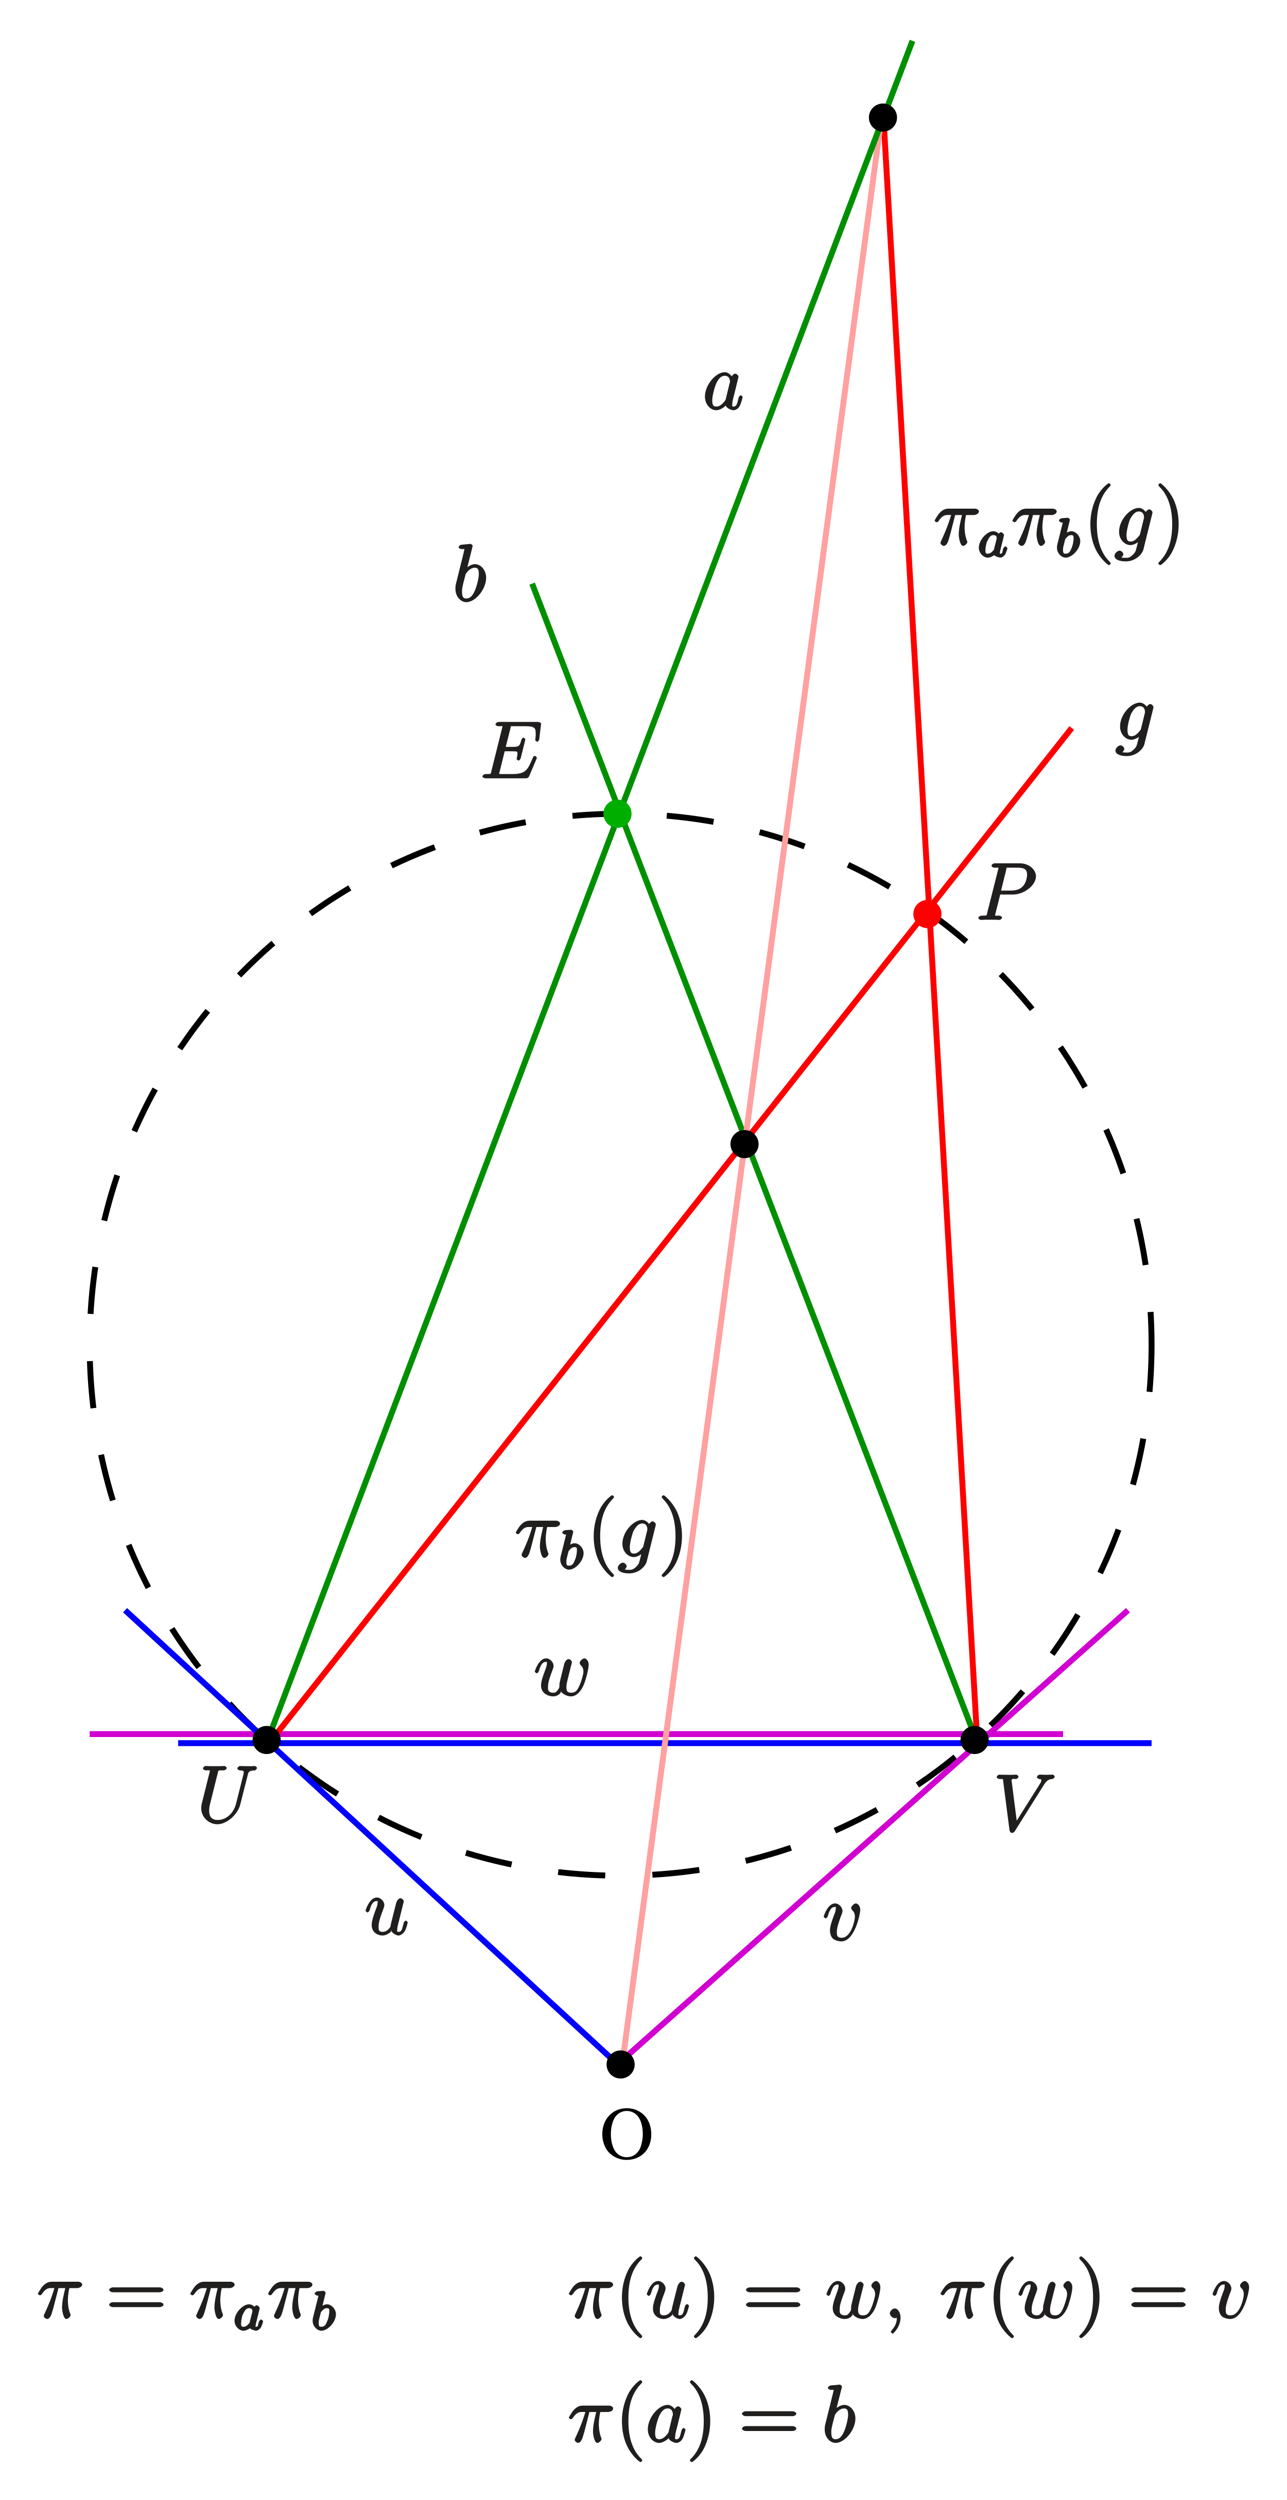 <?xml version="1.0" encoding="UTF-8" standalone="no"?>
<svg
   xmlns:dc="http://purl.org/dc/elements/1.1/"
   xmlns:cc="http://creativecommons.org/ns#"
   xmlns:rdf="http://www.w3.org/1999/02/22-rdf-syntax-ns#"
   xmlns:svg="http://www.w3.org/2000/svg"
   xmlns="http://www.w3.org/2000/svg"
   xmlns:xlink="http://www.w3.org/1999/xlink"
   xmlns:sodipodi="http://sodipodi.sourceforge.net/DTD/sodipodi-0.dtd"
   xmlns:inkscape="http://www.inkscape.org/namespaces/inkscape"
   width="240.667"
   height="467.476"
   viewBox="0 0 192.534 373.981"
   version="1.1"
   id="svg6551"
   inkscape:version="0.48.5 r10040"
   sodipodi:docname="kegs.svg">
  <sodipodi:namedview
     pagecolor="#ffffff"
     bordercolor="#666666"
     borderopacity="1"
     objecttolerance="10"
     gridtolerance="10"
     guidetolerance="10"
     inkscape:pageopacity="0"
     inkscape:pageshadow="2"
     inkscape:window-width="1329"
     inkscape:window-height="531"
     id="namedview6889"
     showgrid="false"
     units="mm"
     fit-margin-top="2"
     fit-margin-left="2"
     fit-margin-right="2"
     fit-margin-bottom="2"
     inkscape:zoom="0.77009304"
     inkscape:cx="120.3337"
     inkscape:cy="233.73799"
     inkscape:window-x="0"
     inkscape:window-y="0"
     inkscape:window-maximized="0"
     inkscape:current-layer="svg6551" />
  <defs
     id="defs6553">
    <g
       id="g6555">
      <symbol
         overflow="visible"
         id="glyph0-0"
         style="overflow:visible">
        <path
           style="stroke:none"
           d=""
           id="path6558"
           inkscape:connector-curvature="0" />
      </symbol>
      <symbol
         overflow="visible"
         id="glyph0-1"
         style="overflow:visible">
        <path
           style="stroke:none"
           d="m 4.047,-7.578 c -2.141,0 -3.672,1.625 -3.672,3.875 0,1.047 0.359,2.062 0.969,2.719 C 2,-0.281 2.984,0.156 3.984,0.156 c 2.203,0 3.719,-1.562 3.719,-3.812 0,-1.109 -0.328,-2.062 -0.938,-2.734 -0.703,-0.781 -1.641,-1.188 -2.719,-1.188 z m 0,0.406 c 0.516,0 1.031,0.203 1.438,0.562 C 6.078,-6.062 6.438,-5 6.438,-3.672 c 0,0.656 -0.156,1.438 -0.375,2.016 C 5.953,-1.375 5.766,-1.094 5.516,-0.844 5.125,-0.453 4.609,-0.25 4.016,-0.25 3.5,-0.25 3,-0.453 2.609,-0.797 2.031,-1.312 1.656,-2.438 1.656,-3.688 c 0,-1.141 0.312,-2.234 0.781,-2.75 0.438,-0.484 0.984,-0.734 1.609,-0.734 z m 0,0"
           id="path6561"
           inkscape:connector-curvature="0" />
      </symbol>
      <symbol
         overflow="visible"
         id="glyph1-0"
         style="overflow:visible">
        <path
           style="stroke:none"
           d=""
           id="path6564"
           inkscape:connector-curvature="0" />
      </symbol>
      <symbol
         overflow="visible"
         id="glyph1-1"
         style="overflow:visible">
        <path
           style="stroke:none"
           d="M 3.438,-1.578 C 3.375,-1.375 3.422,-1.453 3.25,-1.219 c -0.266,0.328 -0.672,0.797 -1.234,0.797 -0.484,0 -0.609,-0.281 -0.609,-0.984 0,-0.656 0.375,-2 0.609,-2.5 0.406,-0.844 0.812,-1.125 1.266,-1.125 0.797,0 0.781,0.828 0.781,0.938 0,0 0.016,0.047 -0.062,0.188 z M 4.516,-4.625 c -0.125,-0.312 -0.609,-0.938 -1.234,-0.938 -1.344,0 -2.969,1.891 -2.969,3.656 0,1.188 0.859,2.031 1.672,2.031 0.656,0 1.328,-0.562 1.453,-0.703 0.047,0.344 0.781,0.703 1.141,0.703 0.359,0 0.75,-0.25 0.969,-0.703 0.234,-0.5 0.406,-1.234 0.406,-1.281 0,-0.047 -0.203,-0.25 -0.281,-0.25 -0.109,0 -0.281,0.203 -0.328,0.375 -0.188,0.703 -0.234,1.312 -0.734,1.312 -0.344,0 -0.203,-0.156 -0.203,-0.391 0,-0.281 0.031,-0.406 0.141,-0.875 C 4.625,-1.984 4.688,-2.25 4.781,-2.594 c 0.438,-1.797 0.547,-2.219 0.547,-2.297 0,-0.172 -0.281,-0.453 -0.469,-0.453 -0.375,0 -0.641,0.562 -0.656,0.703 z m 0,0"
           id="path6567"
           inkscape:connector-curvature="0" />
      </symbol>
      <symbol
         overflow="visible"
         id="glyph1-2"
         style="overflow:visible">
        <path
           style="stroke:none"
           d="m 2.922,-8.141 c 0,-0.047 0.031,-0.125 0.031,-0.172 0,-0.125 -0.281,-0.281 -0.297,-0.281 -0.016,0 -0.438,0.031 -0.656,0.062 -0.203,0.016 -0.391,0.031 -0.594,0.047 -0.297,0.016 -0.547,0.188 -0.547,0.406 0,0.125 0.281,0.266 0.406,0.266 0.609,0 0.438,-0.047 0.438,0.078 0,0.078 -0.094,0.422 -0.141,0.641 l -0.281,1.141 c -0.125,0.484 -0.797,3.188 -0.844,3.406 C 0.375,-2.25 0.375,-2.031 0.375,-1.875 c 0,1.219 0.844,2 1.625,2 1.375,0 2.969,-1.938 2.969,-3.656 0,-1.109 -0.766,-2.031 -1.672,-2.031 -0.625,0 -1.297,0.547 -1.531,0.797 l 0.281,0.109 z m -0.906,7.719 c -0.391,0 -0.656,-0.125 -0.656,-1.062 0,-0.391 0.047,-0.625 0.25,-1.453 C 1.656,-3.094 1.844,-3.859 1.891,-4.016 1.906,-4.109 2.469,-5.031 3.281,-5.031 c 0.516,0 0.594,0.375 0.594,1 0,0.578 -0.344,1.922 -0.641,2.531 C 2.938,-0.844 2.562,-0.422 2.016,-0.422 z m 0,0"
           id="path6570"
           inkscape:connector-curvature="0" />
      </symbol>
      <symbol
         overflow="visible"
         id="glyph1-3"
         style="overflow:visible">
        <path
           style="stroke:none"
           d="m 3.531,-3.797 2.016,0 C 7.203,-3.797 9,-5.156 9,-6.531 9,-7.453 8.062,-8.469 6.547,-8.469 l -3.688,0 c -0.234,0 -0.5,0.156 -0.5,0.391 0,0.125 0.266,0.266 0.453,0.266 0.719,0 0.562,-0.047 0.562,0.078 0,0.031 0,0.078 -0.047,0.266 l -1.625,6.422 C 1.609,-0.625 1.75,-0.641 0.906,-0.641 c -0.219,0 -0.516,0.156 -0.516,0.359 C 0.391,-0.141 0.672,0 0.734,0 0.969,0 1.203,-0.031 1.438,-0.031 l 1.391,0 C 3.062,-0.031 3.312,0 3.531,0 c 0.109,0 0.391,-0.141 0.391,-0.375 0,-0.109 -0.266,-0.266 -0.438,-0.266 -0.719,0 -0.578,0.062 -0.578,-0.047 0,-0.062 0.016,-0.156 0.016,-0.203 L 3.656,-3.797 z M 4.547,-7.5 c 0.109,-0.438 0,-0.312 0.469,-0.312 l 1.188,0 c 0.891,0 1.469,0.141 1.469,1.031 0,0.312 -0.109,1.219 -0.656,1.766 -0.203,0.219 -0.656,0.625 -1.75,0.625 l -1.484,0 z m 0,0"
           id="path6573"
           inkscape:connector-curvature="0" />
      </symbol>
      <symbol
         overflow="visible"
         id="glyph1-4"
         style="overflow:visible">
        <path
           style="stroke:none"
           d="m 8.469,-2.922 c 0,-0.031 0.047,-0.109 0.047,-0.156 0,-0.062 -0.203,-0.281 -0.281,-0.281 -0.047,0 -0.188,0.062 -0.219,0.094 -0.031,0.016 -0.078,0.141 -0.188,0.375 -0.703,1.672 -1.047,2.25 -2.969,2.25 l -1.734,0 c -0.172,0 -0.203,0 -0.266,-0.016 -0.141,-0.016 0.016,0.125 0.016,0.016 0,-0.078 0.016,-0.141 0.047,-0.25 l 0.781,-3.156 1.062,0 c 0.938,0 0.844,0.047 0.844,0.406 0,0.125 0,0.219 -0.094,0.594 0.031,-0.062 -0.031,0.094 -0.031,0.125 0,0.094 0.234,0.266 0.297,0.266 0.109,0 0.281,-0.219 0.328,-0.391 l 0.688,-2.781 c 0,-0.047 -0.203,-0.266 -0.281,-0.266 -0.109,0 -0.281,0.188 -0.328,0.359 -0.25,0.922 -0.312,1.031 -1.375,1.031 l -0.953,0 0.703,-2.781 c 0.109,-0.422 -0.016,-0.312 0.469,-0.312 l 1.703,0 c 1.484,0 1.609,0.25 1.609,1.156 0,0.016 0,0.344 -0.047,0.734 -0.016,0.047 -0.031,0.141 -0.031,0.156 0,0.094 0.234,0.281 0.312,0.281 0.078,0 0.281,-0.203 0.297,-0.406 l 0.25,-2.094 c 0,-0.047 0.031,-0.156 0.031,-0.188 0,-0.125 -0.266,-0.281 -0.484,-0.281 l -5.828,0 c -0.219,0 -0.516,0.156 -0.516,0.375 0,0.125 0.25,0.266 0.453,0.266 0.75,0 0.578,-0.062 0.578,0.078 0,0.062 -0.016,0.094 -0.047,0.219 l -1.609,6.453 c -0.109,0.422 0.031,0.406 -0.812,0.406 -0.219,0 -0.516,0.156 -0.516,0.359 C 0.375,-0.141 0.625,0 0.859,0 l 6,0 C 7.125,0 7.297,-0.156 7.375,-0.344 z m 0,0"
           id="path6576"
           inkscape:connector-curvature="0" />
      </symbol>
      <symbol
         overflow="visible"
         id="glyph1-5"
         style="overflow:visible">
        <path
           style="stroke:none"
           d="m 5.875,-2.906 c -0.406,1.672 -1.625,2.516 -2.75,2.516 -0.859,0 -1.297,-0.422 -1.297,-1.422 0,-0.047 0,-0.406 0.125,-0.922 L 3.125,-7.438 c 0.109,-0.406 -0.016,-0.375 0.828,-0.375 0.219,0 0.5,-0.141 0.5,-0.359 0,-0.141 -0.266,-0.297 -0.344,-0.297 -0.219,0 -0.469,0.031 -0.688,0.031 l -1.406,0 c -0.234,0 -0.484,-0.031 -0.719,-0.031 -0.078,0 -0.391,0.156 -0.391,0.391 0,0.125 0.25,0.266 0.484,0.266 0.719,0 0.547,-0.047 0.547,0.078 0,0.078 -0.078,0.406 -0.141,0.609 L 0.75,-2.938 C 0.719,-2.812 0.641,-2.469 0.641,-2.156 0.641,-0.844 1.75,0.25 3.062,0.25 4.266,0.25 5.766,-0.844 6.375,-2.359 6.453,-2.562 6.562,-2.984 6.641,-3.312 6.75,-3.734 7,-4.797 7.094,-5.109 l 0.453,-1.781 c 0.156,-0.625 0.094,-0.875 1.141,-0.922 0.094,-0.016 0.297,-0.25 0.297,-0.359 0,-0.141 -0.266,-0.297 -0.312,-0.297 -0.156,0 -0.375,0.031 -0.547,0.031 l -0.562,0 c -0.734,0 -1.125,-0.031 -1.125,-0.031 -0.078,0 -0.391,0.156 -0.391,0.391 0,0.125 0.266,0.266 0.344,0.266 C 7.109,-7.797 7,-7.656 7,-7.453 7,-7.344 7,-7.312 6.938,-7.141 z m 0,0"
           id="path6579"
           inkscape:connector-curvature="0" />
      </symbol>
      <symbol
         overflow="visible"
         id="glyph1-6"
         style="overflow:visible">
        <path
           style="stroke:none"
           d="m 7.5,-6.875 c 0.406,-0.641 0.672,-0.891 1.281,-0.938 0.125,-0.016 0.375,-0.156 0.375,-0.375 0,-0.047 -0.172,-0.281 -0.281,-0.281 -0.219,0 -0.734,0.031 -0.953,0.031 -0.344,0 -0.703,-0.031 -1.031,-0.031 -0.094,0 -0.391,0.156 -0.391,0.391 0,0.109 0.281,0.266 0.328,0.266 0.438,0.031 0.312,0.109 0.312,0.25 0,0.172 -0.109,0.344 -0.125,0.359 L 3.266,-1.25 3.531,-1.141 2.703,-7.594 c 0,-0.344 0.469,-0.219 0.594,-0.219 0.188,0 0.438,-0.141 0.438,-0.375 0,-0.125 -0.281,-0.281 -0.312,-0.281 -0.203,0 -0.453,0.031 -0.656,0.031 l -0.656,0 c -0.875,0 -1.234,-0.031 -1.25,-0.031 -0.078,0 -0.375,0.156 -0.375,0.375 0,0.141 0.25,0.281 0.438,0.281 0.609,0 0.484,-0.047 0.516,0.266 l 0.953,7.375 c 0.031,0.25 0.203,0.422 0.375,0.422 0.141,0 0.312,-0.078 0.422,-0.266 z m 0,0"
           id="path6582"
           inkscape:connector-curvature="0" />
      </symbol>
      <symbol
         overflow="visible"
         id="glyph1-7"
         style="overflow:visible">
        <path
           style="stroke:none"
           d="M 3.906,-0.844 C 4.062,-0.172 4.812,0.125 5.094,0.125 c 0.375,0 0.828,-0.406 1.016,-0.812 0.203,-0.422 0.359,-1.125 0.359,-1.172 0,-0.047 -0.203,-0.25 -0.281,-0.25 -0.109,0 -0.281,0.203 -0.328,0.375 -0.219,0.828 -0.266,1.312 -0.75,1.312 -0.359,0 -0.203,-0.234 -0.203,-0.391 0,-0.281 0.047,-0.391 0.156,-0.891 0.094,-0.328 0.172,-0.656 0.25,-0.984 L 5.797,-4.641 C 5.875,-4.938 5.875,-4.953 5.875,-5 c 0,-0.172 -0.297,-0.453 -0.469,-0.453 -0.344,0 -0.594,0.438 -0.672,0.75 -0.125,0.453 -0.766,3.031 -0.828,3.297 0.141,0 -0.328,0.984 -1.203,0.984 -0.625,0 -0.594,-0.375 -0.594,-0.828 0,-0.672 0.344,-1.625 0.656,-2.438 0.141,-0.375 0.203,-0.531 0.203,-0.766 0,-0.516 -0.531,-1.109 -1.109,-1.109 -1.094,0 -1.703,1.875 -1.703,1.984 0,0.047 0.219,0.25 0.297,0.25 0.109,0 0.281,-0.203 0.328,-0.359 0.281,-1.031 0.594,-1.344 1.047,-1.344 0.125,0 0.141,-0.125 0.141,0.25 0,0.312 -0.125,0.641 -0.312,1.094 -0.516,1.422 -0.578,1.891 -0.578,2.25 0,1.219 1.078,1.562 1.578,1.562 0.766,0 1.281,-0.562 1.328,-0.609 z m 0,0"
           id="path6585"
           inkscape:connector-curvature="0" />
      </symbol>
      <symbol
         overflow="visible"
         id="glyph1-8"
         style="overflow:visible">
        <path
           style="stroke:none"
           d="m 5.625,-4.609 c 0,-0.75 -0.547,-0.953 -0.641,-0.953 -0.281,0 -0.719,0.438 -0.719,0.672 0,0.141 0.141,0.344 0.188,0.391 0.109,0.094 0.375,0.312 0.375,0.938 0,0.5 -0.547,3.141 -1.984,3.141 -0.734,0 -0.719,-0.453 -0.719,-0.891 0,-0.594 0.281,-1.438 0.594,-2.297 0.203,-0.484 0.25,-0.609 0.25,-0.844 0,-0.5 -0.516,-1.109 -1.109,-1.109 -1.094,0 -1.703,1.875 -1.703,1.984 0,0.047 0.219,0.25 0.297,0.25 0.109,0 0.281,-0.203 0.328,-0.359 0.281,-1.031 0.594,-1.344 1.047,-1.344 0.109,0 0.141,-0.141 0.141,0.25 0,0.312 -0.125,0.641 -0.312,1.094 -0.562,1.531 -0.562,1.922 -0.562,2.203 0,0.266 0.078,0.859 0.453,1.203 C 1.969,0.078 2.688,0.125 2.797,0.125 4.781,0.125 5.625,-3.938 5.625,-4.609 z m 0,0"
           id="path6588"
           inkscape:connector-curvature="0" />
      </symbol>
      <symbol
         overflow="visible"
         id="glyph1-9"
         style="overflow:visible">
        <path
           style="stroke:none"
           d="m 3.938,-0.875 c 0.266,0.719 1.172,1 1.625,1 0.922,0 1.609,-0.938 1.938,-1.766 0.281,-0.688 0.719,-2.266 0.719,-2.969 0,-0.734 -0.516,-0.953 -0.625,-0.953 C 7.297,-5.562 6.875,-5.125 6.875,-4.891 6.875,-4.75 7,-4.547 7.062,-4.5 c 0.109,0.094 0.375,0.312 0.375,0.938 0,0.406 -0.344,1.516 -0.594,2.078 -0.328,0.734 -0.609,1.062 -1.219,1.062 -0.672,0 -0.734,-0.344 -0.734,-0.891 0,-0.344 0.109,-0.766 0.156,-0.969 l 0.5,-2.016 C 5.609,-4.531 5.719,-4.953 5.719,-5 c 0,-0.172 -0.297,-0.453 -0.484,-0.453 -0.344,0 -0.594,0.438 -0.672,0.734 -0.109,0.469 -0.625,2.484 -0.672,2.75 C 3.844,-1.766 3.844,-1.625 3.844,-1.359 c 0,0.281 -0.328,0.625 -0.344,0.656 -0.125,0.125 -0.203,0.281 -0.578,0.281 -0.938,0 -0.781,-0.734 -0.781,-0.938 0,-0.391 0.078,-0.906 0.625,-2.328 0.141,-0.375 0.203,-0.531 0.203,-0.766 0,-0.5 -0.516,-1.109 -1.109,-1.109 -1.094,0 -1.703,1.875 -1.703,1.984 0,0.047 0.219,0.25 0.297,0.25 0.109,0 0.281,-0.203 0.328,-0.359 0.297,-1.062 0.609,-1.344 1.047,-1.344 0.125,0 0.141,-0.125 0.141,0.25 0,0.062 0,0.297 -0.203,0.828 -0.562,1.484 -0.672,2 -0.672,2.453 0,1.25 1.188,1.625 1.797,1.625 0.203,0 0.844,-0.047 1.188,-0.641 z m 0,0"
           id="path6591"
           inkscape:connector-curvature="0" />
      </symbol>
      <symbol
         overflow="visible"
         id="glyph1-10"
         style="overflow:visible">
        <path
           style="stroke:none"
           d="m 3.875,-1.672 c -0.047,0.188 -0.031,0.141 -0.188,0.328 -0.484,0.625 -0.859,0.812 -1.234,0.812 -0.391,0 -0.609,-0.156 -0.609,-0.984 0,-0.641 0.359,-1.969 0.531,-2.344 0.391,-0.734 0.812,-1.172 1.312,-1.172 0.797,0 0.781,0.828 0.781,0.891 L 4.438,-3.969 z M 4.938,-4.625 c -0.156,-0.344 -0.641,-0.938 -1.25,-0.938 -1.297,0 -2.953,1.781 -2.953,3.562 0,1.25 0.922,2 1.688,2 C 3.062,0 3.734,-0.531 3.938,-0.781 L 3.672,-0.891 3.406,0.172 c -0.172,0.672 -0.188,0.875 -0.625,1.281 -0.484,0.5 -0.828,0.453 -1.078,0.453 -0.359,0 -0.656,-0.031 -0.969,-0.125 l 0,0.297 C 1.125,1.969 1.375,1.5 1.375,1.359 c 0,-0.188 -0.297,-0.531 -0.562,-0.531 -0.281,0 -0.766,0.391 -0.766,0.781 0,0.5 0.656,0.828 1.672,0.828 1.547,0 2.5,-1.141 2.656,-1.781 l 1.328,-5.359 c 0.031,-0.141 0.031,-0.156 0.031,-0.188 0,-0.172 -0.281,-0.453 -0.469,-0.453 -0.281,0 -0.609,0.391 -0.656,0.703 z m 0,0"
           id="path6594"
           inkscape:connector-curvature="0" />
      </symbol>
      <symbol
         overflow="visible"
         id="glyph1-11"
         style="overflow:visible">
        <path
           style="stroke:none"
           d="m 3.094,-4.5 1.141,0 C 3.953,-3.328 3.75,-2.438 3.75,-1.484 3.75,-1.312 3.922,0.125 4.406,0.125 c 0.25,0 0.625,-0.375 0.625,-0.578 0,-0.062 0,-0.078 -0.078,-0.266 C 4.625,-1.547 4.625,-2.562 4.625,-2.656 c 0,-0.062 0,-0.922 0.219,-1.844 l 1.219,0 c 0.156,0 0.703,-0.156 0.703,-0.531 0,-0.266 -0.375,-0.422 -0.594,-0.422 l -3.938,0 c -0.281,0 -0.797,0.047 -1.344,0.641 -0.312,0.344 -0.75,1.078 -0.75,1.156 0,0.078 0.234,0.234 0.297,0.234 0.094,0 0.203,-0.062 0.266,-0.141 0.625,-0.984 1.141,-0.938 1.438,-0.938 l 0.469,0 c -0.219,0.734 -0.516,1.781 -1.562,4.016 0.016,-0.047 -0.031,0.078 -0.031,0.156 0,0.25 0.391,0.453 0.484,0.453 0.359,0 0.609,-0.453 0.75,-0.969 0.188,-0.609 0.188,-0.625 0.312,-1.109 L 3.219,-4.5 z m 0,0"
           id="path6597"
           inkscape:connector-curvature="0" />
      </symbol>
      <symbol
         overflow="visible"
         id="glyph1-12"
         style="overflow:visible">
        <path
           style="stroke:none"
           d="m 2.484,-0.094 c 0,-0.688 -0.375,-1.359 -0.875,-1.359 -0.375,0 -0.734,0.469 -0.734,0.719 C 0.875,-0.469 1.219,0 1.625,0 c 0.156,0 0.391,-0.078 0.5,-0.188 0.031,-0.031 -0.062,0.016 -0.062,0.016 0.031,0 -0.141,0.016 -0.141,0.078 0,0.391 -0.016,1.062 -0.719,1.844 -0.125,0.141 -0.172,0.266 -0.172,0.297 0,0.062 0.219,0.266 0.281,0.266 0.094,0 1.172,-1.031 1.172,-2.406 z m 0,0"
           id="path6600"
           inkscape:connector-curvature="0" />
      </symbol>
      <symbol
         overflow="visible"
         id="glyph2-0"
         style="overflow:visible">
        <path
           style="stroke:none"
           d=""
           id="path6603"
           inkscape:connector-curvature="0" />
      </symbol>
      <symbol
         overflow="visible"
         id="glyph2-1"
         style="overflow:visible">
        <path
           style="stroke:none"
           d="m 2.078,-5.344 c 0,-0.016 0.078,-0.25 0.078,-0.266 0,-0.031 -0.219,-0.281 -0.312,-0.281 -0.031,0 -0.281,0.016 -0.453,0.031 L 0.938,-5.828 C 0.766,-5.812 0.5,-5.625 0.5,-5.469 c 0,0.109 0.297,0.297 0.391,0.297 0.391,0 0.188,-0.141 0.188,-0.078 0,0.047 -0.078,0.375 -0.125,0.562 l -0.688,2.766 c -0.062,0.266 -0.062,0.391 -0.062,0.531 0,0.812 0.688,1.469 1.297,1.469 0.984,0 2.188,-1.312 2.188,-2.469 C 3.688,-3.172 3,-3.875 2.359,-3.875 c -0.453,0 -0.922,0.344 -1.094,0.484 l 0.312,0.125 0.531,-2.172 z M 1.5,-0.516 c -0.281,0 -0.391,-0.031 -0.391,-0.609 0,-0.219 0.031,-0.422 0.141,-0.797 C 1.297,-2.156 1.359,-2.375 1.422,-2.609 1.453,-2.75 1.406,-2.641 1.5,-2.766 1.766,-3.094 2,-3.297 2.328,-3.297 c 0.406,0 0.359,0.219 0.359,0.578 0,0.281 -0.109,1.016 -0.359,1.484 l -0.047,0.125 C 2.078,-0.672 1.875,-0.516 1.5,-0.516 z m 0,0"
           id="path6606"
           inkscape:connector-curvature="0" />
      </symbol>
      <symbol
         overflow="visible"
         id="glyph2-2"
         style="overflow:visible">
        <path
           style="stroke:none"
           d="M 3.25,-3.344 C 3.172,-3.484 2.828,-3.875 2.328,-3.875 c -0.938,0 -2.172,1.281 -2.172,2.469 0,0.828 0.719,1.484 1.328,1.484 C 2,0.078 2.562,-0.375 2.5,-0.297 c 0.031,0.172 0.766,0.375 0.859,0.375 0.375,0 0.734,-0.484 0.703,-0.406 0.203,-0.375 0.375,-0.969 0.375,-1 0,-0.047 -0.219,-0.281 -0.312,-0.281 -0.094,0 -0.312,0.234 -0.359,0.438 -0.109,0.438 -0.062,0.656 -0.375,0.656 -0.188,0 -0.078,0.031 -0.078,-0.188 0,-0.141 0.078,-0.406 0.125,-0.609 C 3.484,-1.5 3.609,-1.984 3.641,-2.125 l 0.156,-0.609 c 0.031,-0.188 0.125,-0.531 0.125,-0.562 0,-0.188 -0.344,-0.438 -0.438,-0.438 -0.125,0 -0.516,0.266 -0.547,0.516 z m -0.797,2.172 c -0.406,0.547 -0.688,0.656 -0.938,0.656 -0.375,0 -0.375,-0.141 -0.375,-0.562 0,-0.375 0.172,-1.094 0.203,-1.156 0.422,-0.906 0.625,-1.062 1,-1.062 0.516,0 0.484,0.406 0.484,0.5 0,0.031 -0.203,0.812 -0.25,1.016 -0.109,0.375 -0.109,0.391 -0.156,0.656 z m 0,0"
           id="path6609"
           inkscape:connector-curvature="0" />
      </symbol>
      <symbol
         overflow="visible"
         id="glyph3-0"
         style="overflow:visible">
        <path
           style="stroke:none"
           d=""
           id="path6612"
           inkscape:connector-curvature="0" />
      </symbol>
      <symbol
         overflow="visible"
         id="glyph3-1"
         style="overflow:visible">
        <path
           style="stroke:none"
           d="M 4.047,2.766 C 4.047,2.719 4,2.594 3.797,2.391 2.594,1.188 1.969,-0.688 1.969,-3.125 c 0,-2.312 0.516,-4.203 1.906,-5.609 0.125,-0.109 0.172,-0.25 0.172,-0.281 0,-0.062 -0.219,-0.25 -0.266,-0.25 -0.156,0 -1.266,0.906 -1.844,2.078 C 1.328,-5.969 1,-4.594 1,-3.125 1,-2.062 1.172,-0.641 1.797,0.641 2.5,2.078 3.641,3 3.781,3 3.828,3 4.047,2.828 4.047,2.766 z m 0,0"
           id="path6615"
           inkscape:connector-curvature="0" />
      </symbol>
      <symbol
         overflow="visible"
         id="glyph3-2"
         style="overflow:visible">
        <path
           style="stroke:none"
           d="m 3.531,-3.125 c 0,-0.906 -0.125,-2.391 -0.797,-3.766 -0.703,-1.438 -1.844,-2.375 -1.969,-2.375 -0.047,0 -0.281,0.188 -0.281,0.25 0,0.031 0.047,0.172 0.25,0.375 C 1.938,-7.438 2.562,-5.562 2.562,-3.125 2.562,-0.812 2.047,1.078 0.656,2.484 0.531,2.594 0.484,2.719 0.484,2.766 0.484,2.828 0.719,3 0.766,3 c 0.156,0 1.25,-0.891 1.828,-2.062 0.609,-1.219 0.938,-2.625 0.938,-4.062 z m 0,0"
           id="path6618"
           inkscape:connector-curvature="0" />
      </symbol>
      <symbol
         overflow="visible"
         id="glyph3-3"
         style="overflow:visible">
        <path
           style="stroke:none"
           d="m 8.062,-3.875 c 0.172,0 0.547,-0.141 0.547,-0.359 0,-0.219 -0.359,-0.375 -0.547,-0.375 l -7.031,0 c -0.172,0 -0.547,0.156 -0.547,0.359 0,0.234 0.359,0.375 0.547,0.375 z m 0,2.219 c 0.172,0 0.547,-0.141 0.547,-0.359 0,-0.219 -0.359,-0.375 -0.547,-0.375 l -7.031,0 c -0.172,0 -0.547,0.156 -0.547,0.375 0,0.219 0.359,0.359 0.547,0.359 z m 0,0"
           id="path6621"
           inkscape:connector-curvature="0" />
      </symbol>
    </g>
    <clipPath
       id="clip1">
      <path
         d="m 207.602,196 170,0 0,185 -170,0 z m 0,0"
         id="path6624"
         inkscape:connector-curvature="0" />
    </clipPath>
    <clipPath
       id="clip2">
      <path
         d="m 282,315 95.602,0 0,94 L 282,409 z m 0,0"
         id="path6627"
         inkscape:connector-curvature="0" />
    </clipPath>
    <clipPath
       id="clip3">
      <path
         d="m 322,91.238 40,0 L 362,361 l -40,0 z m 0,0"
         id="path6630"
         inkscape:connector-curvature="0" />
    </clipPath>
    <clipPath
       id="clip4">
      <path
         d="m 283,91.238 65,0 L 348,408 l -65,0 z m 0,0"
         id="path6633"
         inkscape:connector-curvature="0" />
    </clipPath>
    <clipPath
       id="clip5">
      <path
         d="m 230,91.238 123,0 L 353,361 230,361 z m 0,0"
         id="path6636"
         inkscape:connector-curvature="0" />
    </clipPath>
  </defs>
  <g
     id="surface1"
     transform="translate(-203.05,-87.104)">
    <g
       clip-path="url(#clip1)"
       clip-rule="nonzero"
       id="g6639">
      <path
         style="fill:none;stroke:#000000;stroke-width:8.826;stroke-linecap:butt;stroke-linejoin:miter;stroke-miterlimit:10;stroke-opacity:1;stroke-dasharray:70.604"
         d="m 3753.242,5537.383 c 0,-438.672 -355.625,-794.297 -794.297,-794.297 -438.672,0 -794.297,355.625 -794.297,794.297 0,438.672 355.625,794.297 794.297,794.297 438.672,0 794.297,-355.625 794.297,-794.297 z m 0,0"
         transform="matrix(0.1,0,0,-0.1,0,842)"
         id="path6641"
         inkscape:connector-curvature="0" />
    </g>
    <path
       style="fill:none;stroke:#0000ff;stroke-width:8.826;stroke-linecap:butt;stroke-linejoin:miter;stroke-miterlimit:10;stroke-opacity:1"
       d="m 2297.031,4941.367 1456.211,0"
       transform="matrix(0.1,0,0,-0.1,0,842)"
       id="path6643"
       inkscape:connector-curvature="0" />
    <g
       clip-path="url(#clip2)"
       clip-rule="nonzero"
       id="g6645">
      <path
         style="fill:none;stroke:#d100d1;stroke-width:8.826;stroke-linecap:butt;stroke-linejoin:miter;stroke-miterlimit:10;stroke-opacity:1"
         d="m 3717.969,5140.234 -767.852,-683.086"
         transform="matrix(0.1,0,0,-0.1,0,842)"
         id="path6647"
         inkscape:connector-curvature="0" />
    </g>
    <path
       style="fill:none;stroke:#d100d1;stroke-width:8.826;stroke-linecap:butt;stroke-linejoin:miter;stroke-miterlimit:10;stroke-opacity:1"
       d="m 2164.648,4954.922 1456.211,0"
       transform="matrix(0.1,0,0,-0.1,0,842)"
       id="path6649"
       inkscape:connector-curvature="0" />
    <path
       style="fill:none;stroke:#008f00;stroke-width:8.826;stroke-linecap:butt;stroke-linejoin:miter;stroke-miterlimit:10;stroke-opacity:1"
       d="M 3492.617,4941.953 2826.562,6675.898"
       transform="matrix(0.1,0,0,-0.1,0,842)"
       id="path6651"
       inkscape:connector-curvature="0" />
    <path
       style="fill:none;stroke:#0000ff;stroke-width:8.826;stroke-linecap:butt;stroke-linejoin:bevel;stroke-miterlimit:10;stroke-opacity:1"
       d="m 2962.461,4453.633 -744.844,686.602"
       transform="matrix(0.1,0,0,-0.1,0,842)"
       id="path6653"
       inkscape:connector-curvature="0" />
    <g
       style="fill:#000000;fill-opacity:1"
       id="g6655">
      <use
         xlink:href="#glyph0-1"
         x="292.777"
         y="410.053"
         id="use6657"
         width="595"
         height="842" />
    </g>
    <g
       clip-path="url(#clip3)"
       clip-rule="nonzero"
       id="g6659">
      <path
         style="fill:none;stroke:#ff0000;stroke-width:8.826;stroke-linecap:butt;stroke-linejoin:miter;stroke-miterlimit:10;stroke-opacity:1"
         d="M 3492.617,4941.953 3351.406,7386.641"
         transform="matrix(0.1,0,0,-0.1,0,842)"
         id="path6661"
         inkscape:connector-curvature="0" />
    </g>
    <path
       style="fill:none;stroke:#ff0000;stroke-width:8.826;stroke-linecap:butt;stroke-linejoin:miter;stroke-miterlimit:10;stroke-opacity:1"
       d="M 2433.555,4941.953 3633.828,6459.961"
       transform="matrix(0.1,0,0,-0.1,0,842)"
       id="path6663"
       inkscape:connector-curvature="0" />
    <g
       clip-path="url(#clip4)"
       clip-rule="nonzero"
       id="g6665">
      <path
         style="fill:none;stroke:#ffa1a1;stroke-width:8.826;stroke-linecap:butt;stroke-linejoin:miter;stroke-miterlimit:10;stroke-opacity:1"
         d="m 2963.086,4474.219 388.32,2916.523"
         transform="matrix(0.1,0,0,-0.1,0,842)"
         id="path6667"
         inkscape:connector-curvature="0" />
    </g>
    <g
       clip-path="url(#clip5)"
       clip-rule="nonzero"
       id="g6669">
      <path
         style="fill:none;stroke:#008f00;stroke-width:8.826;stroke-linecap:butt;stroke-linejoin:miter;stroke-miterlimit:10;stroke-opacity:1"
         d="m 2429.414,4941.953 966.094,2545.898"
         transform="matrix(0.1,0,0,-0.1,0,842)"
         id="path6671"
         inkscape:connector-curvature="0" />
    </g>
    <path
       style="fill:#ff0000;fill-opacity:1;fill-rule:evenodd;stroke:none"
       d="m 343.672,223.836 c 0,1.035 -0.844,1.883 -1.883,1.883 -1.043,0 -1.883,-0.848 -1.883,-1.883 0,-1.039 0.84,-1.887 1.883,-1.887 1.039,0 1.883,0.848 1.883,1.887"
       id="path6673"
       inkscape:connector-curvature="0" />
    <path
       style="fill:none;stroke:#ff0000;stroke-width:4.413;stroke-linecap:butt;stroke-linejoin:miter;stroke-miterlimit:10;stroke-opacity:1"
       d="m 3436.719,6181.641 c 0,-10.351 -8.438,-18.828 -18.828,-18.828 -10.43,0 -18.828,8.477 -18.828,18.828 0,10.391 8.398,18.867 18.828,18.867 10.391,0 18.828,-8.477 18.828,-18.867 z m 0,0"
       transform="matrix(0.1,0,0,-0.1,0,842)"
       id="path6675"
       inkscape:connector-curvature="0" />
    <path
       style="fill:#00ae00;fill-opacity:1;fill-rule:evenodd;stroke:none"
       d="m 297.309,208.832 c 0,1.039 -0.844,1.883 -1.883,1.883 -1.039,0 -1.887,-0.844 -1.887,-1.883 0,-1.043 0.848,-1.883 1.887,-1.883 1.039,0 1.883,0.84 1.883,1.883"
       id="path6677"
       inkscape:connector-curvature="0" />
    <path
       style="fill:none;stroke:#00ae00;stroke-width:4.413;stroke-linecap:butt;stroke-linejoin:miter;stroke-miterlimit:10;stroke-opacity:1"
       d="m 2973.086,6331.68 c 0,-10.391 -8.438,-18.828 -18.828,-18.828 -10.391,0 -18.867,8.438 -18.867,18.828 0,10.43 8.477,18.828 18.867,18.828 10.391,0 18.828,-8.398 18.828,-18.828 z m 0,0"
       transform="matrix(0.1,0,0,-0.1,0,842)"
       id="path6679"
       inkscape:connector-curvature="0" />
    <path
       style="fill:#000000;fill-opacity:1;fill-rule:evenodd;stroke:none"
       d="m 350.73,347.391 c 0,1.039 -0.844,1.883 -1.883,1.883 -1.039,0 -1.883,-0.844 -1.883,-1.883 0,-1.039 0.844,-1.883 1.883,-1.883 1.039,0 1.883,0.844 1.883,1.883"
       id="path6681"
       inkscape:connector-curvature="0" />
    <path
       style="fill:none;stroke:#000000;stroke-width:4.413;stroke-linecap:butt;stroke-linejoin:miter;stroke-miterlimit:10;stroke-opacity:1"
       d="m 3507.305,4946.094 c 0,-10.391 -8.438,-18.828 -18.828,-18.828 -10.391,0 -18.828,8.438 -18.828,18.828 0,10.391 8.438,18.828 18.828,18.828 10.391,0 18.828,-8.438 18.828,-18.828 z m 0,0"
       transform="matrix(0.1,0,0,-0.1,0,842)"
       id="path6683"
       inkscape:connector-curvature="0" />
    <path
       style="fill:#000000;fill-opacity:1;fill-rule:evenodd;stroke:none"
       d="m 337.023,104.688 c 0,1.043 -0.844,1.883 -1.883,1.883 -1.039,0 -1.883,-0.84 -1.883,-1.883 0,-1.039 0.844,-1.879 1.883,-1.879 1.039,0 1.883,0.84 1.883,1.879"
       id="path6685"
       inkscape:connector-curvature="0" />
    <path
       style="fill:none;stroke:#000000;stroke-width:4.413;stroke-linecap:butt;stroke-linejoin:miter;stroke-miterlimit:10;stroke-opacity:1"
       d="m 3370.234,7373.125 c 0,-10.43 -8.438,-18.828 -18.828,-18.828 -10.391,0 -18.828,8.398 -18.828,18.828 0,10.391 8.438,18.789 18.828,18.789 10.391,0 18.828,-8.399 18.828,-18.789 z m 0,0"
       transform="matrix(0.1,0,0,-0.1,0,842)"
       id="path6687"
       inkscape:connector-curvature="0" />
    <path
       style="fill:#000000;fill-opacity:1;fill-rule:evenodd;stroke:none"
       d="m 316.312,258.254 c 0,1.039 -0.844,1.883 -1.883,1.883 -1.039,0 -1.883,-0.844 -1.883,-1.883 0,-1.039 0.844,-1.883 1.883,-1.883 1.039,0 1.883,0.844 1.883,1.883"
       id="path6689"
       inkscape:connector-curvature="0" />
    <path
       style="fill:none;stroke:#000000;stroke-width:4.413;stroke-linecap:butt;stroke-linejoin:miter;stroke-miterlimit:10;stroke-opacity:1"
       d="m 3163.125,5837.461 c 0,-10.391 -8.438,-18.828 -18.828,-18.828 -10.391,0 -18.828,8.438 -18.828,18.828 0,10.391 8.438,18.828 18.828,18.828 10.391,0 18.828,-8.438 18.828,-18.828 z m 0,0"
       transform="matrix(0.1,0,0,-0.1,0,842)"
       id="path6691"
       inkscape:connector-curvature="0" />
    <path
       style="fill:#000000;fill-opacity:1;fill-rule:evenodd;stroke:none"
       d="m 244.824,347.391 c 0,1.039 -0.844,1.883 -1.883,1.883 -1.039,0 -1.883,-0.844 -1.883,-1.883 0,-1.039 0.844,-1.883 1.883,-1.883 1.039,0 1.883,0.844 1.883,1.883"
       id="path6693"
       inkscape:connector-curvature="0" />
    <path
       style="fill:none;stroke:#000000;stroke-width:4.413;stroke-linecap:butt;stroke-linejoin:miter;stroke-miterlimit:10;stroke-opacity:1"
       d="m 2448.242,4946.094 c 0,-10.391 -8.438,-18.828 -18.828,-18.828 -10.391,0 -18.828,8.438 -18.828,18.828 0,10.391 8.438,18.828 18.828,18.828 10.391,0 18.828,-8.438 18.828,-18.828 z m 0,0"
       transform="matrix(0.1,0,0,-0.1,0,842)"
       id="path6695"
       inkscape:connector-curvature="0" />
    <path
       style="fill:#000000;fill-opacity:1;fill-rule:evenodd;stroke:none"
       d="m 297.777,395.934 c 0,1.039 -0.844,1.879 -1.883,1.879 -1.039,0 -1.883,-0.84 -1.883,-1.879 0,-1.043 0.844,-1.883 1.883,-1.883 1.039,0 1.883,0.84 1.883,1.883"
       id="path6697"
       inkscape:connector-curvature="0" />
    <path
       style="fill:none;stroke:#000000;stroke-width:4.413;stroke-linecap:butt;stroke-linejoin:miter;stroke-miterlimit:10;stroke-opacity:1"
       d="m 2977.773,4460.664 c 0,-10.391 -8.438,-18.789 -18.828,-18.789 -10.391,0 -18.828,8.398 -18.828,18.789 0,10.43 8.438,18.828 18.828,18.828 10.391,0 18.828,-8.399 18.828,-18.828 z m 0,0"
       transform="matrix(0.1,0,0,-0.1,0,842)"
       id="path6699"
       inkscape:connector-curvature="0" />
    <g
       style="fill:#211e1e;fill-opacity:1"
       id="g6701">
      <use
         xlink:href="#glyph1-1"
         x="308.195"
         y="148.346"
         id="use6703"
         width="595"
         height="842" />
    </g>
    <g
       style="fill:#211e1e;fill-opacity:1"
       id="g6705">
      <use
         xlink:href="#glyph1-2"
         x="270.806"
         y="177.059"
         id="use6707"
         width="595"
         height="842" />
    </g>
    <g
       style="fill:#211e1e;fill-opacity:1"
       id="g6709">
      <use
         xlink:href="#glyph1-3"
         x="349.028"
         y="224.716"
         id="use6711"
         width="595"
         height="842" />
    </g>
    <g
       style="fill:#211e1e;fill-opacity:1"
       id="g6713">
      <use
         xlink:href="#glyph1-4"
         x="274.849"
         y="203.535"
         id="use6715"
         width="595"
         height="842" />
    </g>
    <g
       style="fill:#211e1e;fill-opacity:1"
       id="g6717">
      <use
         xlink:href="#glyph1-5"
         x="232.509"
         y="359.747"
         id="use6719"
         width="595"
         height="842" />
    </g>
    <g
       style="fill:#211e1e;fill-opacity:1"
       id="g6721">
      <use
         xlink:href="#glyph1-6"
         x="351.676"
         y="361.041"
         id="use6723"
         width="595"
         height="842" />
    </g>
    <g
       style="fill:#211e1e;fill-opacity:1"
       id="g6725">
      <use
         xlink:href="#glyph1-7"
         x="257.576"
         y="376.515"
         id="use6727"
         width="595"
         height="842" />
    </g>
    <g
       style="fill:#211e1e;fill-opacity:1"
       id="g6729">
      <use
         xlink:href="#glyph1-8"
         x="326.116"
         y="377.398"
         id="use6731"
         width="595"
         height="842" />
    </g>
    <g
       style="fill:#211e1e;fill-opacity:1"
       id="g6733">
      <use
         xlink:href="#glyph1-9"
         x="282.893"
         y="340.743"
         id="use6735"
         width="595"
         height="842" />
    </g>
    <g
       style="fill:#211e1e;fill-opacity:1"
       id="g6737">
      <use
         xlink:href="#glyph1-10"
         x="369.873"
         y="197.77"
         id="use6739"
         width="595"
         height="842" />
    </g>
    <g
       style="fill:#211e1e;fill-opacity:1"
       id="g6741">
      <use
         xlink:href="#glyph1-11"
         x="280.066"
         y="320.033"
         id="use6743"
         width="595"
         height="842" />
    </g>
    <g
       style="fill:#211e1e;fill-opacity:1"
       id="g6745">
      <use
         xlink:href="#glyph2-1"
         x="286.666"
         y="321.833"
         id="use6747"
         width="595"
         height="842" />
    </g>
    <g
       style="fill:#211e1e;fill-opacity:1"
       id="g6749">
      <use
         xlink:href="#glyph3-1"
         x="290.866"
         y="320.033"
         id="use6751"
         width="595"
         height="842" />
    </g>
    <g
       style="fill:#211e1e;fill-opacity:1"
       id="g6753">
      <use
         xlink:href="#glyph1-10"
         x="295.426"
         y="320.033"
         id="use6755"
         width="595"
         height="842" />
    </g>
    <g
       style="fill:#211e1e;fill-opacity:1"
       id="g6757">
      <use
         xlink:href="#glyph3-2"
         x="301.546"
         y="320.033"
         id="use6759"
         width="595"
         height="842" />
    </g>
    <g
       style="fill:#211e1e;fill-opacity:1"
       id="g6761">
      <use
         xlink:href="#glyph1-11"
         x="288.009"
         y="452.416"
         id="use6763"
         width="595"
         height="842" />
    </g>
    <g
       style="fill:#211e1e;fill-opacity:1"
       id="g6765">
      <use
         xlink:href="#glyph3-1"
         x="295.089"
         y="452.416"
         id="use6767"
         width="595"
         height="842" />
    </g>
    <g
       style="fill:#211e1e;fill-opacity:1"
       id="g6769">
      <use
         xlink:href="#glyph1-1"
         x="299.649"
         y="452.416"
         id="use6771"
         width="595"
         height="842" />
    </g>
    <g
       style="fill:#211e1e;fill-opacity:1"
       id="g6773">
      <use
         xlink:href="#glyph3-2"
         x="305.769"
         y="452.416"
         id="use6775"
         width="595"
         height="842" />
    </g>
    <g
       style="fill:#211e1e;fill-opacity:1"
       id="g6777">
      <use
         xlink:href="#glyph3-3"
         x="313.569"
         y="452.416"
         id="use6779"
         width="595"
         height="842" />
    </g>
    <g
       style="fill:#211e1e;fill-opacity:1"
       id="g6781">
      <use
         xlink:href="#glyph1-2"
         x="326.049"
         y="452.416"
         id="use6783"
         width="595"
         height="842" />
    </g>
    <g
       style="fill:#211e1e;fill-opacity:1"
       id="g6785">
      <use
         xlink:href="#glyph1-11"
         x="288.009"
         y="433.882"
         id="use6787"
         width="595"
         height="842" />
    </g>
    <g
       style="fill:#211e1e;fill-opacity:1"
       id="g6789">
      <use
         xlink:href="#glyph3-1"
         x="295.089"
         y="433.882"
         id="use6791"
         width="595"
         height="842" />
    </g>
    <g
       style="fill:#211e1e;fill-opacity:1"
       id="g6793">
      <use
         xlink:href="#glyph1-7"
         x="299.649"
         y="433.882"
         id="use6795"
         width="595"
         height="842" />
    </g>
    <g
       style="fill:#211e1e;fill-opacity:1"
       id="g6797">
      <use
         xlink:href="#glyph3-2"
         x="306.369"
         y="433.882"
         id="use6799"
         width="595"
         height="842" />
    </g>
    <g
       style="fill:#211e1e;fill-opacity:1"
       id="g6801">
      <use
         xlink:href="#glyph3-3"
         x="314.169"
         y="433.882"
         id="use6803"
         width="595"
         height="842" />
    </g>
    <g
       style="fill:#211e1e;fill-opacity:1"
       id="g6805">
      <use
         xlink:href="#glyph1-9"
         x="326.529"
         y="433.882"
         id="use6807"
         width="595"
         height="842" />
    </g>
    <g
       style="fill:#211e1e;fill-opacity:1"
       id="g6809">
      <use
         xlink:href="#glyph1-12"
         x="335.289"
         y="433.882"
         id="use6811"
         width="595"
         height="842" />
    </g>
    <g
       style="fill:#211e1e;fill-opacity:1"
       id="g6813">
      <use
         xlink:href="#glyph1-11"
         x="343.609"
         y="433.882"
         id="use6815"
         width="595"
         height="842" />
    </g>
    <g
       style="fill:#211e1e;fill-opacity:1"
       id="g6817">
      <use
         xlink:href="#glyph3-1"
         x="350.69"
         y="433.882"
         id="use6819"
         width="595"
         height="842" />
    </g>
    <g
       style="fill:#211e1e;fill-opacity:1"
       id="g6821">
      <use
         xlink:href="#glyph1-9"
         x="355.25"
         y="433.882"
         id="use6823"
         width="595"
         height="842" />
    </g>
    <g
       style="fill:#211e1e;fill-opacity:1"
       id="g6825">
      <use
         xlink:href="#glyph3-2"
         x="364.01"
         y="433.882"
         id="use6827"
         width="595"
         height="842" />
    </g>
    <g
       style="fill:#211e1e;fill-opacity:1"
       id="g6829">
      <use
         xlink:href="#glyph3-3"
         x="371.81"
         y="433.882"
         id="use6831"
         width="595"
         height="842" />
    </g>
    <g
       style="fill:#211e1e;fill-opacity:1"
       id="g6833">
      <use
         xlink:href="#glyph1-8"
         x="384.29"
         y="433.882"
         id="use6835"
         width="595"
         height="842" />
    </g>
    <g
       style="fill:#211e1e;fill-opacity:1"
       id="g6837">
      <use
         xlink:href="#glyph1-11"
         x="342.727"
         y="168.646"
         id="use6839"
         width="595"
         height="842" />
    </g>
    <g
       style="fill:#211e1e;fill-opacity:1"
       id="g6841">
      <use
         xlink:href="#glyph2-2"
         x="349.327"
         y="170.446"
         id="use6843"
         width="595"
         height="842" />
    </g>
    <g
       style="fill:#211e1e;fill-opacity:1"
       id="g6845">
      <use
         xlink:href="#glyph1-11"
         x="354.367"
         y="168.646"
         id="use6847"
         width="595"
         height="842" />
    </g>
    <g
       style="fill:#211e1e;fill-opacity:1"
       id="g6849">
      <use
         xlink:href="#glyph2-1"
         x="360.967"
         y="170.446"
         id="use6851"
         width="595"
         height="842" />
    </g>
    <g
       style="fill:#211e1e;fill-opacity:1"
       id="g6853">
      <use
         xlink:href="#glyph3-1"
         x="365.167"
         y="168.646"
         id="use6855"
         width="595"
         height="842" />
    </g>
    <g
       style="fill:#211e1e;fill-opacity:1"
       id="g6857">
      <use
         xlink:href="#glyph1-10"
         x="369.727"
         y="168.646"
         id="use6859"
         width="595"
         height="842" />
    </g>
    <g
       style="fill:#211e1e;fill-opacity:1"
       id="g6861">
      <use
         xlink:href="#glyph3-2"
         x="375.847"
         y="168.646"
         id="use6863"
         width="595"
         height="842" />
    </g>
    <g
       style="fill:#211e1e;fill-opacity:1"
       id="g6865">
      <use
         xlink:href="#glyph1-11"
         x="208.579"
         y="433.882"
         id="use6867"
         width="595"
         height="842" />
    </g>
    <g
       style="fill:#211e1e;fill-opacity:1"
       id="g6869">
      <use
         xlink:href="#glyph3-3"
         x="218.899"
         y="433.882"
         id="use6871"
         width="595"
         height="842" />
    </g>
    <g
       style="fill:#211e1e;fill-opacity:1"
       id="g6873">
      <use
         xlink:href="#glyph1-11"
         x="231.379"
         y="433.882"
         id="use6875"
         width="595"
         height="842" />
    </g>
    <g
       style="fill:#211e1e;fill-opacity:1"
       id="g6877">
      <use
         xlink:href="#glyph2-2"
         x="237.979"
         y="435.682"
         id="use6879"
         width="595"
         height="842" />
    </g>
    <g
       style="fill:#211e1e;fill-opacity:1"
       id="g6881">
      <use
         xlink:href="#glyph1-11"
         x="243.019"
         y="433.882"
         id="use6883"
         width="595"
         height="842" />
    </g>
    <g
       style="fill:#211e1e;fill-opacity:1"
       id="g6885">
      <use
         xlink:href="#glyph2-1"
         x="249.619"
         y="435.682"
         id="use6887"
         width="595"
         height="842" />
    </g>
  </g>
</svg>
